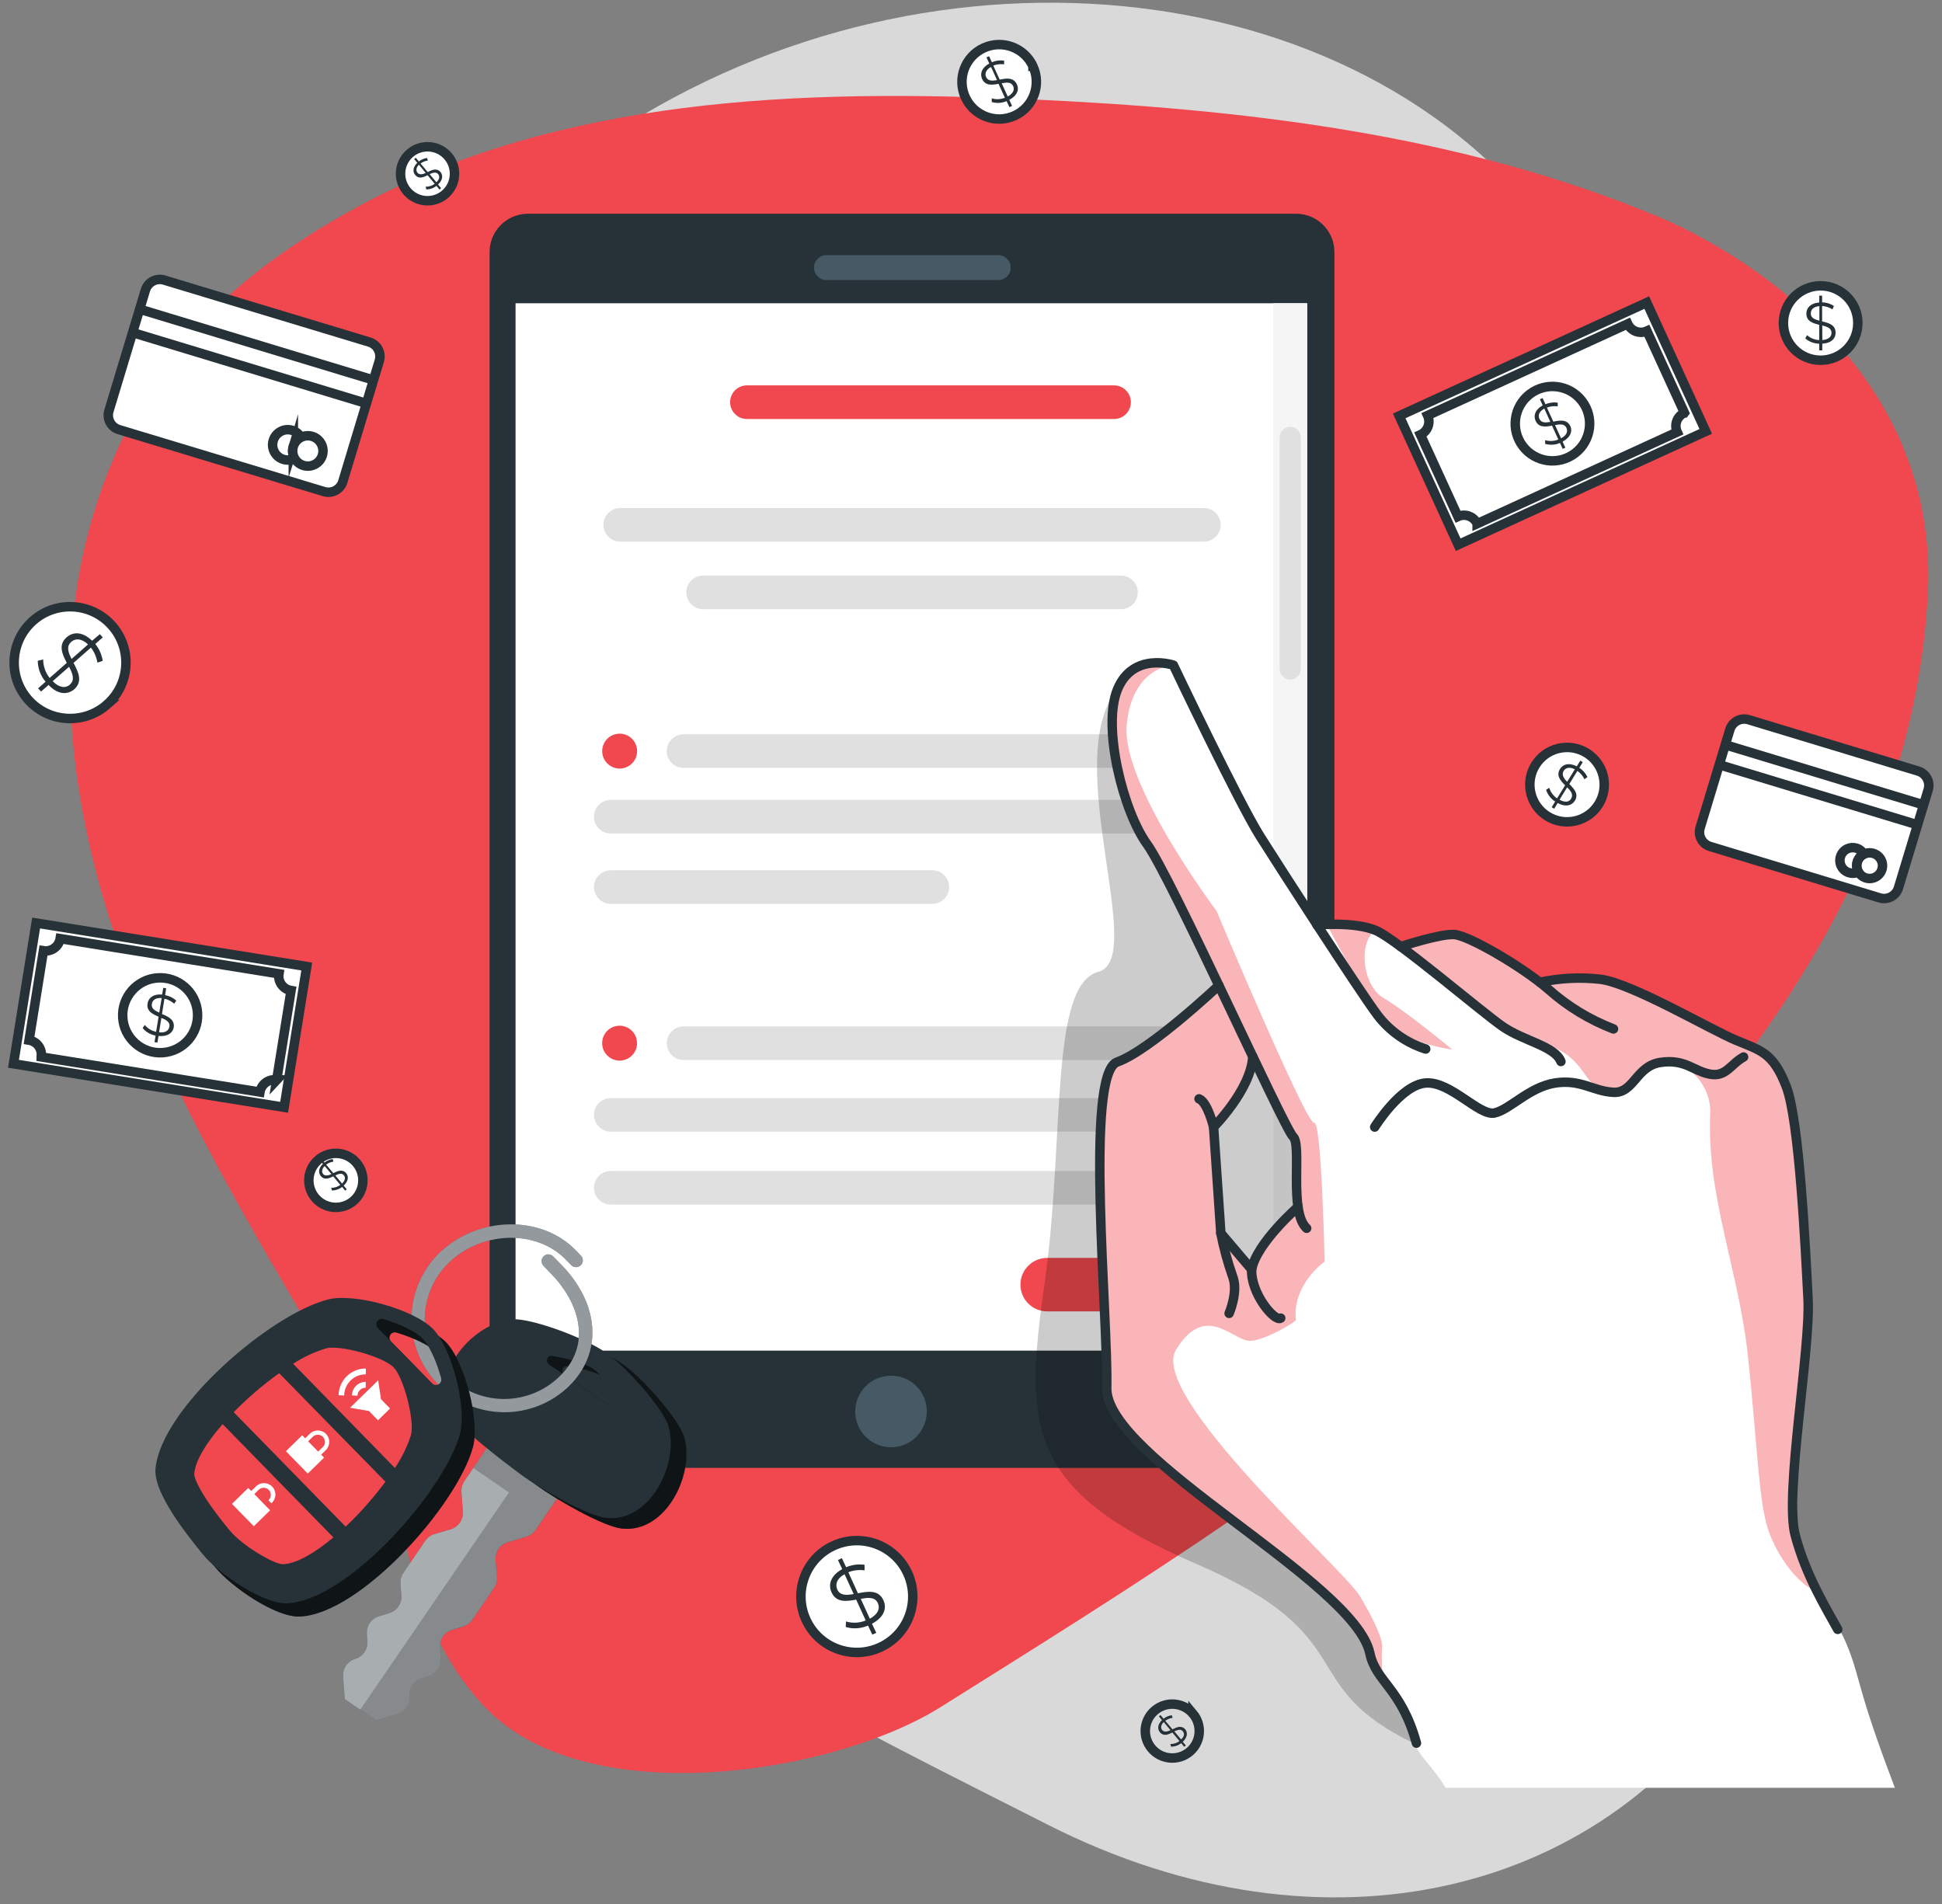 <svg width="205" height="201" viewBox="0 0 205 201" fill="none" xmlns="http://www.w3.org/2000/svg">
<rect x="0" y="0" width="205" height="201" fill="#808080" stroke="none"/>
<g id="Group 26086227">
<g id="freepik--background-simple--inject-13">
<path id="Vector" opacity="0.7" d="M22.249 62.577C22.249 62.577 9.662 95.084 27.351 127.816C45.04 160.548 81.474 177.84 110.636 192.626C139.797 207.412 170.077 200.211 184.466 175.993C198.855 151.776 179.121 134.489 179.094 99.955C179.066 65.421 184.263 56.279 165.549 27.104C146.835 -2.071 100.96 -8.531 66.269 13.108C31.577 34.748 22.249 62.577 22.249 62.577Z" fill="white"/>
<path id="Vector_2" d="M51.176 180.178C61.831 191.429 87.99 187.307 99.322 180.178C136.117 157.04 200.58 118.52 203.501 62.717C204.742 39 183.825 26.544 175.089 22.891C154.113 14.115 131.088 11.482 108.356 10.467C84.621 9.406 59.144 10.232 37.785 21.812C29.685 26.196 22.046 31.835 16.818 39.51C11.509 47.312 8.452 56.603 7.639 65.981C6.335 81.105 10.402 96.271 16.556 110.149C22.71 124.028 30.913 136.877 38.444 150.06C43.361 158.652 42.218 170.702 51.176 180.178Z" fill="#F0484E"/>
</g>
<g id="Group">
<path id="Vector_3" d="M15.35 30.626L11.499 43.371C11.245 44.212 11.721 45.098 12.561 45.352L34.209 51.892C35.049 52.146 35.936 51.671 36.19 50.831L40.041 38.085C40.294 37.245 39.819 36.358 38.979 36.105L17.331 29.564C16.49 29.311 15.603 29.786 15.35 30.626Z" fill="white" stroke="#263238" stroke-miterlimit="10.03"/>
<path id="Vector_4" d="M14.588 32.589L39.198 40.047" stroke="#263238" stroke-miterlimit="10"/>
<path id="Vector_5" d="M13.838 35.059L38.453 42.517" stroke="#263238" stroke-miterlimit="10"/>
<path id="Vector_6" d="M30.963 47.136C30.837 47.556 30.886 48.008 31.103 48.391C30.733 48.572 30.308 48.608 29.916 48.491C29.067 48.233 28.588 47.339 28.846 46.495C29.103 45.646 29.997 45.168 30.841 45.425C31.238 45.542 31.572 45.813 31.776 46.175C31.387 46.373 31.094 46.721 30.963 47.141V47.136Z" fill="white" stroke="#263238" stroke-miterlimit="10"/>
<path id="Vector_7" d="M34.028 48.066C33.771 48.915 32.877 49.389 32.028 49.132C31.18 48.874 30.706 47.98 30.963 47.132C31.22 46.283 32.114 45.809 32.963 46.066C33.807 46.323 34.286 47.222 34.028 48.066Z" fill="white" stroke="#263238" stroke-miterlimit="10"/>
</g>
<path id="Vector_8" d="M182.606 77.025L179.469 87.377C179.215 88.215 179.688 89.099 180.526 89.353L198.427 94.778C199.264 95.032 200.149 94.559 200.403 93.721L203.54 83.369C203.794 82.531 203.321 81.646 202.483 81.393L184.583 75.968C183.745 75.714 182.86 76.187 182.606 77.025Z" fill="white" stroke="#263238" stroke-miterlimit="10"/>
<path id="Vector_9" d="M182.123 78.618L203.058 84.962" stroke="#263238" stroke-miterlimit="10"/>
<path id="Vector_10" d="M181.487 80.723L202.417 87.066" stroke="#263238" stroke-miterlimit="10"/>
<path id="Vector_11" d="M196.051 90.978C195.943 91.335 195.984 91.719 196.169 92.044C195.496 92.369 194.683 92.089 194.358 91.416C194.033 90.744 194.313 89.931 194.986 89.606C195.288 89.462 195.632 89.43 195.952 89.525C196.286 89.624 196.571 89.85 196.742 90.157C196.408 90.324 196.16 90.622 196.051 90.978Z" stroke="#263238" stroke-miterlimit="10"/>
<path id="Vector_12" d="M198.656 91.784C198.43 92.497 197.672 92.894 196.959 92.673C196.245 92.447 195.848 91.689 196.069 90.975C196.29 90.267 197.04 89.869 197.753 90.082C198.471 90.298 198.877 91.052 198.661 91.77C198.661 91.775 198.661 91.779 198.656 91.784Z" stroke="#263238" stroke-miterlimit="10"/>
<g id="Group_2">
<path id="Vector_13" d="M173.835 31.938L147.702 43.902L153.927 57.498L180.06 45.534L173.835 31.938Z" fill="white" stroke="#263238" stroke-miterlimit="10"/>
<path id="Vector_14" d="M177.811 43.576L173.856 34.94C173.089 35.292 172.177 34.953 171.825 34.185L150.7 43.856C151.052 44.624 150.714 45.536 149.946 45.888L153.901 54.525C154.669 54.173 155.576 54.511 155.928 55.279C155.928 55.279 155.928 55.279 155.928 55.283L177.048 45.608C176.696 44.84 177.035 43.933 177.802 43.581C177.802 43.581 177.802 43.581 177.807 43.581L177.811 43.576Z" stroke="#263238" stroke-miterlimit="10"/>
<path id="Vector_15" d="M166.271 47.835C167.991 46.514 168.315 44.048 166.993 42.327C165.672 40.607 163.206 40.284 161.486 41.605C159.765 42.927 159.442 45.393 160.763 47.113C162.085 48.833 164.551 49.157 166.271 47.835Z" stroke="#263238" stroke-miterlimit="10"/>
<path id="Vector_16" d="M164.949 46.619L165.242 47.26L164.962 47.387L164.674 46.755C164.177 46.971 163.626 47.003 163.107 46.854V46.461C163.563 46.601 164.055 46.574 164.497 46.393L163.834 44.931C163.148 45.062 162.439 45.161 162.1 44.42C161.856 43.888 162.028 43.247 162.85 42.791L162.556 42.145L162.836 42.019L163.143 42.673C163.549 42.497 163.996 42.438 164.434 42.502V42.894C164.05 42.84 163.653 42.885 163.292 43.025L163.969 44.506C164.669 44.366 165.414 44.24 165.775 44.989C166.001 45.508 165.807 46.163 164.949 46.619ZM163.658 44.538L163.017 43.125C162.461 43.436 162.339 43.852 162.502 44.204C162.692 44.646 163.143 44.628 163.653 44.538H163.658ZM165.36 45.174C165.161 44.723 164.683 44.768 164.15 44.872L164.786 46.267C165.4 45.942 165.518 45.531 165.355 45.174H165.36Z" fill="#263238"/>
</g>
<path id="Vector_17" d="M192.187 38.026C194.356 38.026 196.115 36.267 196.115 34.098C196.115 31.928 194.356 30.17 192.187 30.17C190.017 30.17 188.259 31.928 188.259 34.098C188.259 36.267 190.017 38.026 192.187 38.026Z" fill="white" stroke="#263238" stroke-miterlimit="10"/>
<path id="Vector_18" d="M192.363 36.278V36.982H192.038V36.282C191.5 36.273 190.981 36.074 190.57 35.727L190.746 35.375C191.108 35.691 191.559 35.876 192.038 35.898V34.286C191.36 34.119 190.683 33.912 190.683 33.099C190.683 32.512 191.108 32.002 192.038 31.93V31.212H192.345V31.912C192.787 31.921 193.221 32.056 193.591 32.295L193.437 32.657C193.108 32.444 192.733 32.323 192.345 32.3V33.925C193.035 34.092 193.767 34.286 193.767 35.113C193.785 35.704 193.338 36.223 192.363 36.278ZM192.056 33.844V32.313C191.424 32.368 191.153 32.693 191.153 33.081C191.135 33.546 191.55 33.718 192.038 33.844H192.056ZM193.338 35.135C193.338 34.652 192.886 34.485 192.363 34.354V35.898C193.035 35.84 193.338 35.528 193.338 35.135Z" fill="#263238"/>
<path id="Vector_19" d="M166.321 86.648C168.433 86.15 169.741 84.035 169.243 81.924C168.746 79.812 166.631 78.504 164.519 79.001C162.408 79.499 161.099 81.614 161.597 83.725C162.095 85.837 164.21 87.145 166.321 86.648Z" fill="white" stroke="#263238" stroke-miterlimit="10"/>
<path id="Vector_20" d="M164.425 84.767L164.059 85.367L163.797 85.205L164.163 84.609C163.707 84.32 163.369 83.882 163.206 83.367L163.54 83.159C163.68 83.615 163.974 84.008 164.366 84.275L165.215 82.898C164.723 82.406 164.249 81.868 164.673 81.177C164.98 80.676 165.608 80.464 166.448 80.893L166.818 80.288L167.08 80.451L166.714 81.047C167.084 81.286 167.382 81.624 167.576 82.022L167.256 82.252C167.084 81.9 166.831 81.602 166.511 81.376L165.658 82.762C166.163 83.268 166.682 83.814 166.249 84.519C165.938 85.024 165.287 85.227 164.425 84.767ZM165.441 82.509L166.24 81.205C165.676 80.92 165.265 81.047 165.062 81.376C164.818 81.796 165.075 82.162 165.441 82.532V82.509ZM165.856 84.279C166.109 83.868 165.816 83.494 165.432 83.105L164.628 84.415C165.229 84.749 165.649 84.658 165.852 84.302V84.279H165.856Z" fill="#263238"/>
<path id="Vector_21" d="M109.046 7.004C109.949 8.977 109.078 11.307 107.105 12.21C105.132 13.113 102.802 12.241 101.899 10.268C101.001 8.295 101.868 5.966 103.841 5.063C105.809 4.16 108.139 5.026 109.042 6.995C109.042 6.995 109.042 6.999 109.042 7.004H109.046Z" fill="white" stroke="#263238" stroke-miterlimit="10"/>
<path id="Vector_22" d="M106.541 10.539L106.834 11.18L106.554 11.311L106.256 10.674C105.76 10.891 105.209 10.922 104.69 10.774V10.381C105.146 10.521 105.633 10.498 106.076 10.318L105.407 8.846C104.721 8.977 104.012 9.071 103.674 8.335C103.43 7.798 103.601 7.162 104.428 6.706L104.134 6.06L104.41 5.934L104.703 6.57C105.109 6.394 105.556 6.335 105.994 6.399V6.791C105.611 6.737 105.213 6.782 104.852 6.922L105.529 8.403C106.229 8.263 106.974 8.141 107.335 8.886C107.611 9.428 107.403 10.083 106.541 10.539ZM105.249 8.457L104.613 7.062C104.057 7.374 103.936 7.789 104.098 8.137C104.292 8.561 104.739 8.548 105.249 8.457ZM106.951 9.094C106.748 8.642 106.274 8.692 105.741 8.791L106.378 10.187C106.97 9.861 107.114 9.455 106.951 9.094Z" fill="#263238"/>
<path id="Vector_23" d="M95.818 166.074C97.172 169.04 95.868 172.539 92.901 173.893C89.935 175.248 86.436 173.943 85.082 170.977C83.727 168.011 85.032 164.512 87.998 163.157C90.965 161.803 94.464 163.108 95.818 166.074Z" fill="white" stroke="#263238" stroke-miterlimit="10"/>
<path id="Vector_24" d="M92.048 171.393L92.5 172.359L92.08 172.549L91.628 171.592C90.888 171.917 90.053 171.971 89.276 171.745L89.303 171.158C89.99 171.362 90.721 171.326 91.385 171.055L90.378 168.851C89.353 169.046 88.283 169.19 87.777 168.084C87.407 167.28 87.669 166.319 88.906 165.632L88.454 164.671L88.87 164.477L89.321 165.434C89.931 165.172 90.603 165.082 91.263 165.176V165.763C90.685 165.682 90.093 165.75 89.552 165.962L90.563 168.183C91.615 167.976 92.734 167.79 93.249 168.91C93.637 169.727 93.349 170.712 92.048 171.393ZM90.116 168.264L89.154 166.17C88.328 166.621 88.143 167.258 88.387 167.79C88.676 168.427 89.344 168.404 90.116 168.264ZM92.671 169.226C92.369 168.562 91.651 168.617 90.865 168.775L91.823 170.87C92.712 170.377 92.915 169.763 92.671 169.226Z" fill="#263238"/>
<path id="Vector_25" d="M11.292 74.378C8.845 76.527 5.116 76.288 2.962 73.841C0.813 71.394 1.052 67.665 3.499 65.511C5.946 63.362 9.676 63.601 11.825 66.048C13.978 68.495 13.739 72.225 11.287 74.378H11.292Z" fill="white" stroke="#263238" stroke-miterlimit="10"/>
<path id="Vector_26" d="M5.125 72.302L4.33 73.002L4.023 72.654L4.813 71.963C4.289 71.345 3.996 70.564 3.987 69.751L4.56 69.607C4.56 70.32 4.799 71.006 5.242 71.566L7.048 69.968C6.565 69.042 6.118 68.058 7.048 67.259C7.716 66.677 8.709 66.65 9.721 67.634L10.542 66.939L10.845 67.282L10.055 67.977C10.475 68.487 10.745 69.106 10.84 69.76L10.28 69.945C10.19 69.367 9.955 68.821 9.599 68.361L7.761 69.972C8.262 70.916 8.763 71.936 7.838 72.754C7.165 73.34 6.14 73.372 5.125 72.302ZM7.563 69.548L9.292 68.026C8.605 67.367 7.937 67.372 7.522 67.756C6.98 68.216 7.197 68.857 7.549 69.548H7.563ZM7.377 72.257C7.928 71.778 7.671 71.106 7.292 70.383L5.562 71.905C6.271 72.632 6.93 72.659 7.382 72.27V72.257H7.377Z" fill="#263238"/>
<path id="Vector_27" d="M35.455 127.45C37.031 127.45 38.308 126.172 38.308 124.597C38.308 123.021 37.031 121.743 35.455 121.743C33.879 121.743 32.602 123.021 32.602 124.597C32.602 126.172 33.879 127.45 35.455 127.45Z" fill="white" stroke="#263238" stroke-miterlimit="10.01"/>
<path id="Vector_28" d="M36.277 125.147L36.602 125.54L36.435 125.68L36.11 125.291C35.803 125.535 35.423 125.666 35.031 125.662L34.967 125.382C35.31 125.391 35.649 125.282 35.925 125.075L35.175 124.172C34.724 124.393 34.245 124.596 33.866 124.145C33.595 123.82 33.595 123.337 34.083 122.858L33.753 122.465L33.925 122.325L34.25 122.713C34.502 122.515 34.8 122.388 35.121 122.348L35.202 122.619C34.922 122.659 34.656 122.763 34.43 122.93L35.184 123.833C35.636 123.603 36.146 123.382 36.539 123.833C36.814 124.167 36.805 124.664 36.277 125.147ZM34.986 123.937L34.272 123.084C33.947 123.409 33.943 123.72 34.119 123.937C34.295 124.154 34.647 124.095 34.986 123.937ZM36.299 124.059C36.074 123.793 35.748 123.905 35.396 124.081L36.11 124.935C36.457 124.592 36.48 124.276 36.299 124.054V124.059Z" fill="#263238"/>
<path id="Vector_29" d="M125.936 180.901C126.943 182.111 126.781 183.908 125.571 184.914C124.361 185.921 122.564 185.759 121.557 184.549C120.55 183.339 120.713 181.546 121.923 180.54C123.133 179.533 124.929 179.7 125.936 180.905V180.901Z" stroke="#263238" stroke-miterlimit="10"/>
<path id="Vector_30" d="M124.853 183.858L125.182 184.251L125.011 184.391L124.686 184.002C124.383 184.246 123.999 184.377 123.611 184.373L123.548 184.093C123.891 184.102 124.23 183.993 124.505 183.786L123.756 182.883C123.304 183.104 122.821 183.307 122.446 182.856C122.171 182.531 122.171 182.047 122.659 181.569L122.334 181.176L122.505 181.036L122.83 181.424C123.078 181.221 123.381 181.095 123.701 181.059L123.783 181.33C123.503 181.37 123.236 181.474 123.006 181.641L123.765 182.544C124.216 182.314 124.726 182.093 125.119 182.544C125.381 182.878 125.372 183.375 124.853 183.858ZM123.557 182.63L122.844 181.777C122.514 182.102 122.51 182.413 122.69 182.63C122.871 182.847 123.214 182.806 123.557 182.63ZM124.866 182.756C124.641 182.485 124.316 182.598 123.963 182.756L124.677 183.61C125.029 183.303 125.051 182.987 124.866 182.77V182.756Z" fill="#263238"/>
<path id="Vector_31" d="M45.13 21.19C46.704 21.19 47.979 19.914 47.979 18.341C47.979 16.768 46.704 15.492 45.13 15.492C43.557 15.492 42.282 16.768 42.282 18.341C42.282 19.914 43.557 21.19 45.13 21.19Z" fill="white" stroke="#263238" stroke-miterlimit="10"/>
<path id="Vector_32" d="M46.241 19.474L46.566 19.867L46.395 20.007L46.069 19.619C45.767 19.867 45.388 19.998 44.995 19.989L44.932 19.709C45.275 19.718 45.614 19.61 45.889 19.402L45.139 18.499C44.688 18.72 44.205 18.923 43.83 18.472C43.559 18.147 43.555 17.664 44.047 17.185L43.717 16.792L43.889 16.652L44.214 17.041C44.467 16.842 44.765 16.716 45.085 16.675L45.166 16.946C44.887 16.986 44.62 17.09 44.395 17.257L45.148 18.16C45.6 17.93 46.11 17.709 46.503 18.16C46.769 18.494 46.756 18.991 46.241 19.474ZM44.941 18.26L44.227 17.388C43.902 17.713 43.893 18.025 44.074 18.242C44.255 18.458 44.598 18.422 44.941 18.26ZM46.255 18.381C46.029 18.115 45.699 18.228 45.352 18.381L46.065 19.235C46.413 18.919 46.435 18.603 46.255 18.381Z" fill="#263238"/>
<g id="freepik--Device--inject-4">
<path id="Vector_33" d="M136.889 154.95H55.663C53.429 154.914 51.645 153.068 51.681 150.833C51.681 150.833 51.681 150.833 51.681 150.828V26.684C51.641 24.45 53.419 22.603 55.659 22.562C55.659 22.562 55.659 22.562 55.663 22.562H136.885C139.12 22.599 140.898 24.441 140.862 26.675C140.862 26.675 140.862 26.68 140.862 26.684V150.837C140.898 153.072 139.12 154.914 136.885 154.95H136.889Z" fill="#263238"/>
<path id="Vector_34" d="M97.832 148.928C97.868 151.014 96.206 152.734 94.121 152.77C92.035 152.806 90.314 151.145 90.278 149.059C90.242 146.973 91.904 145.253 93.99 145.217C94.012 145.217 94.035 145.217 94.053 145.217C96.121 145.199 97.814 146.86 97.832 148.928Z" fill="#455A64"/>
<path id="Vector_35" d="M105.412 29.56H87.209C86.495 29.547 85.926 28.96 85.935 28.246C85.922 27.533 86.491 26.946 87.209 26.933H105.412C106.126 26.946 106.694 27.533 106.685 28.246C106.699 28.96 106.13 29.547 105.417 29.56H105.412Z" fill="#455A64"/>
<path id="Vector_36" d="M137.982 32.012H54.422V142.57H137.982V32.012Z" fill="white"/>
<path id="Vector_37" d="M137.982 32.012H134.415V142.57H137.982V32.012Z" fill="#F5F5F5"/>
<path id="Vector_38" d="M136.194 71.733C135.58 71.733 135.083 71.232 135.083 70.618V46.166C135.083 45.552 135.58 45.055 136.194 45.051C136.808 45.051 137.309 45.547 137.309 46.166V70.618C137.309 71.232 136.813 71.733 136.194 71.733Z" fill="#E0E0E0"/>
<path id="Vector_39" d="M127.083 57.174H65.474C64.494 57.174 63.7 56.379 63.7 55.399C63.7 54.42 64.494 53.625 65.474 53.625H127.083C128.063 53.625 128.857 54.42 128.857 55.399C128.857 56.379 128.063 57.174 127.083 57.174Z" fill="#E0E0E0"/>
<path id="Vector_40" d="M117.602 44.228H78.847C77.867 44.228 77.073 43.434 77.073 42.454C77.073 41.474 77.867 40.68 78.847 40.68H117.602C118.582 40.68 119.376 41.474 119.376 42.454C119.376 43.434 118.582 44.228 117.602 44.228Z" fill="#F0484E"/>
<path id="Vector_41" d="M118.333 64.305H74.224C73.244 64.305 72.45 63.511 72.45 62.531C72.45 61.551 73.244 60.757 74.224 60.757H118.333C119.313 60.757 120.108 61.551 120.108 62.531C120.108 63.511 119.313 64.305 118.333 64.305Z" fill="#E0E0E0"/>
<path id="Vector_42" d="M98.419 95.409H64.476C63.496 95.409 62.702 94.614 62.702 93.635C62.702 92.655 63.496 91.86 64.476 91.86H98.419C99.398 91.86 100.193 92.655 100.193 93.635C100.193 94.614 99.398 95.409 98.419 95.409Z" fill="#E0E0E0"/>
<path id="Vector_43" d="M126.085 87.978H64.476C63.496 87.978 62.702 87.183 62.702 86.203C62.702 85.228 63.492 84.434 64.472 84.434H126.085C127.061 84.434 127.855 85.224 127.86 86.199C127.86 87.183 127.065 87.973 126.085 87.973V87.978Z" fill="#E0E0E0"/>
<path id="Vector_44" d="M72.16 108.344H126.085C127.065 108.344 127.86 109.138 127.86 110.118C127.86 111.098 127.065 111.892 126.085 111.892H72.16C71.181 111.892 70.386 111.098 70.386 110.118C70.386 109.138 71.181 108.344 72.16 108.344Z" fill="#E0E0E0"/>
<path id="Vector_45" d="M126.085 119.454H64.476C63.496 119.454 62.702 118.659 62.702 117.679C62.702 116.704 63.496 115.914 64.476 115.914H126.085C127.065 115.914 127.86 116.709 127.86 117.688C127.86 118.664 127.065 119.454 126.085 119.454Z" fill="#E0E0E0"/>
<path id="Vector_46" d="M126.085 127.157H64.476C63.496 127.157 62.702 126.362 62.702 125.383C62.702 124.403 63.496 123.608 64.476 123.608H126.085C127.065 123.608 127.86 124.403 127.86 125.383C127.86 126.362 127.065 127.157 126.085 127.157Z" fill="#E0E0E0"/>
<path id="Vector_47" d="M67.248 110.114C67.248 111.129 66.422 111.956 65.406 111.956C64.39 111.956 63.564 111.129 63.564 110.114C63.564 109.098 64.39 108.271 65.406 108.271C66.422 108.271 67.244 109.098 67.244 110.114H67.248Z" fill="#F0484E"/>
<path id="Vector_48" d="M126.085 81.056H72.156C71.176 81.056 70.382 80.262 70.382 79.282C70.382 78.302 71.176 77.508 72.156 77.508H126.085C127.065 77.508 127.86 78.302 127.86 79.282C127.86 80.262 127.065 81.056 126.085 81.056Z" fill="#E0E0E0"/>
<path id="Vector_49" d="M65.411 81.128C66.428 81.128 67.253 80.304 67.253 79.286C67.253 78.269 66.428 77.444 65.411 77.444C64.394 77.444 63.569 78.269 63.569 79.286C63.569 80.304 64.394 81.128 65.411 81.128Z" fill="#F0484E"/>
<path id="Vector_50" d="M124.365 138.426H110.541C108.983 138.426 107.719 137.162 107.719 135.604C107.719 134.046 108.983 132.782 110.541 132.782H124.365C125.923 132.782 127.187 134.046 127.187 135.604C127.187 137.162 125.923 138.426 124.365 138.426Z" fill="#F0484E"/>
</g>
<g id="freepik--Hand--inject-13">
<path id="Vector_51" opacity="0.2" d="M149.409 184.101C136.338 177.848 144.253 172.837 126.27 165.076C108.288 157.315 108.107 150.683 110.274 135.432C112.441 120.181 110.726 103.959 115.954 102.582C121.182 101.205 111.864 80.17 117.959 72.734L147.955 131.084L149.409 184.101Z" fill="black"/>
<path id="Vector_52" d="M198.11 183.492C197.496 181.736 196.873 179.817 196.39 178.074C195.767 175.817 195.279 174.011 194.132 171.912C193.952 171.578 193.758 171.225 193.541 170.846C192.317 168.666 190.643 165.681 189.663 162.015C189.004 159.546 189.663 153.464 190.277 147.568C190.728 143.333 191.139 139.337 191.017 137.071L190.981 136.267C190.674 130.339 190.033 118.005 188.724 114.596C187.437 111.309 186.236 110.817 184.046 109.941C183.821 109.842 183.595 109.752 183.333 109.643C182.511 109.3 181.112 108.578 179.5 107.743C175.866 105.86 171.342 103.517 169.044 103.228C166.895 102.984 164.718 103.088 162.601 103.526C159.77 101.354 154.953 98.56 153.517 98.501C152.343 98.442 149.779 99.178 148.551 99.562L147.932 99.76C147.156 99.156 146.33 98.618 145.467 98.144C145.409 98.113 145.35 98.09 145.3 98.067C143.707 97.413 141.3 97.39 139.986 97.426C139.589 97.426 139.278 97.467 139.138 97.481C136.659 93.665 134.221 89.869 133.16 88.203C130.948 84.699 124.099 70.283 124.031 70.143C124.013 70.107 123.981 70.08 123.941 70.071C123.918 70.071 123.9 70.071 123.878 70.071C123.345 69.918 119.421 68.92 117.846 72.721C116.121 76.861 118.582 85.95 120.984 89.25C122.139 90.839 125.295 97.323 128.496 104.032C127.674 104.795 121.101 110.867 117.909 112C115.295 112.926 115.909 126.326 116.401 137.084C116.586 141.057 116.74 144.475 116.694 146.529C116.604 150.502 123.832 155.974 130.839 161.266C137.16 166.06 143.716 171.013 144.483 174.612C144.695 175.623 145.3 176.445 146.023 177.37C147.228 178.905 148.781 180.716 149.44 184.142C149.635 185.172 151.287 186.517 152.601 188.716H200.024C199.627 187.646 198.878 185.695 198.11 183.492ZM132.343 112.113C134.641 116.926 136.063 119.788 136.406 120.109C136.749 120.429 136.727 121.955 136.718 123.441C136.668 124.741 136.718 126.041 136.853 127.337C136.293 127.829 132.758 131.048 132.045 133.658L129.042 130.123L128.284 119.03C128.735 118.551 131.824 115.287 132.343 112.113Z" fill="white"/>
<path id="Vector_53" opacity="0.4" d="M184.502 143.04C185.617 153.446 185.631 159.09 186.882 162.101C188.994 167.185 192.105 168.214 192.105 168.214C191.071 166.246 190.25 164.169 189.654 162.024C188.999 159.555 189.654 153.473 190.268 147.577C190.719 143.342 191.134 139.342 191.017 137.076L190.976 136.272C190.669 130.349 190.028 118.014 188.719 114.601C187.437 111.314 186.231 110.822 184.042 109.942C183.816 109.847 183.59 109.756 183.328 109.648C182.507 109.305 181.112 108.583 179.495 107.747C175.861 105.865 171.337 103.522 169.039 103.233C166.89 102.989 164.714 103.088 162.596 103.531C159.766 101.359 154.948 98.564 153.513 98.506C152.339 98.447 149.156 99.372 147.919 99.765C153.336 104.185 161.138 109.698 161.138 109.698C167.31 110.926 166.52 113.603 169.016 115.116C171.274 116.47 173.432 112.506 175.337 112.158C177.829 111.707 180.66 114.335 180.534 117.522C180.145 126.303 183.545 134.105 184.502 143.04Z" fill="#F0484E"/>
<path id="Vector_54" opacity="0.4" d="M153.305 110.79C153.305 110.79 148.415 106.727 146.081 105.372C143.747 104.018 143.372 99.35 145.214 98.216C145.282 98.176 145.363 98.148 145.445 98.144L145.278 98.067C143.684 97.413 141.277 97.385 139.964 97.426C142.673 102.469 144.835 106.338 145.418 107.187C147.381 110.022 153.305 110.79 153.305 110.79Z" fill="#F0484E"/>
<path id="Vector_55" opacity="0.4" d="M145.887 173.979C146.095 172.9 144.316 169.74 143.535 168.458C141.761 165.532 121.159 147.328 124.144 142.47C127.128 137.612 129.855 141.206 131.742 141.522C133.097 141.748 136.817 139.531 136.799 139.346C136.374 135.603 139.828 133.17 139.828 133.17C139.828 133.17 139.512 118.271 138.718 118.524C137.923 118.777 128.415 96.153 128.415 96.153C128.415 96.153 118.365 82.789 118.934 76.554C119.503 70.319 123.864 70.211 123.864 70.211V70.044C123.331 69.89 119.408 68.892 117.832 72.694C116.107 76.834 118.568 85.922 120.97 89.223C122.126 90.812 125.281 97.295 128.482 104.004C127.661 104.767 121.087 110.84 117.895 111.973C115.281 112.898 115.895 126.298 116.387 137.057C116.572 141.03 116.726 144.448 116.681 146.502C116.59 150.475 123.819 155.947 130.826 161.238C137.146 166.033 143.702 170.986 144.469 174.584C144.682 175.596 145.287 176.417 146.009 177.343C145.865 176.228 145.824 175.103 145.887 173.979ZM132.343 112.126C134.641 116.939 136.063 119.801 136.406 120.122C136.749 120.443 136.727 121.969 136.717 123.454C136.668 124.754 136.718 126.055 136.853 127.35C136.293 127.842 132.758 131.061 132.045 133.671L129.042 130.136L128.284 119.043C128.735 118.551 131.823 115.287 132.343 112.113V112.126Z" fill="#F0484E"/>
<path id="Vector_56" d="M150.501 110.732C148.483 110.095 146.713 108.853 145.427 107.174C143.363 104.411 135.259 91.823 133.015 88.275C130.772 84.726 123.864 70.211 123.864 70.211C123.864 70.211 119.62 68.789 117.968 72.753C116.315 76.717 118.577 85.674 121.092 89.124C123.607 92.573 135.557 119.134 136.505 119.991C137.453 120.849 136.031 127.937 137.932 129.653" stroke="#263238" stroke-linecap="round" stroke-linejoin="round"/>
<path id="Vector_57" d="M137.02 127.4C137.02 127.4 132.641 131.215 132.126 134.001L128.875 130.177L128.108 118.971C128.108 118.971 132.031 115.043 132.248 111.549" stroke="#263238" stroke-linecap="round" stroke-linejoin="round"/>
<path id="Vector_58" d="M128.663 104.018C128.663 104.018 121.39 110.88 117.932 112.104C114.473 113.327 116.997 139.039 116.825 146.484C116.654 153.929 142.989 166.9 144.605 174.521C145.246 177.555 147.901 178.173 149.522 184.002" stroke="#263238" stroke-linecap="round" stroke-linejoin="round"/>
<path id="Vector_59" d="M139.016 97.63C139.016 97.63 142.975 97.273 145.205 98.203C147.436 99.133 156.492 106.912 158.678 108.398C160.863 109.883 164.15 110.447 164.773 112.05" stroke="#263238" stroke-linecap="round" stroke-linejoin="round"/>
<path id="Vector_60" d="M147.869 99.922C147.869 99.922 151.932 98.568 153.486 98.645C155.039 98.722 160.881 102.166 163.499 104.469C165.504 106.248 167.816 107.652 170.321 108.613" stroke="#263238" stroke-linecap="round" stroke-linejoin="round"/>
<path id="Vector_61" d="M162.547 103.688C164.669 103.232 166.849 103.128 169.003 103.376C172.308 103.828 180.606 108.704 183.252 109.806C185.897 110.907 187.162 111.11 188.552 114.668C189.943 118.226 190.579 131.752 190.859 137.098C191.139 142.443 188.354 157.753 189.505 162.06C190.656 166.367 192.733 169.69 193.993 171.993" stroke="#263238" stroke-linecap="round" stroke-linejoin="round"/>
<path id="Vector_62" d="M128.108 118.972C128.108 118.972 127.476 116.331 126.573 115.992" stroke="#263238" stroke-linecap="round" stroke-linejoin="round"/>
<path id="Vector_63" d="M128.875 130.176C129.178 131.715 129.593 133.232 130.108 134.713C130.758 136.316 129.747 138.637 129.747 138.637" stroke="#263238" stroke-linecap="round" stroke-linejoin="round"/>
<path id="Vector_64" d="M132.126 134.001C132.022 136.565 134.573 139.563 135.192 139.139" stroke="#263238" stroke-linecap="round" stroke-linejoin="round"/>
<path id="Vector_65" d="M145.115 118.97C145.115 118.97 147.856 114.537 150.483 114.32C153.111 114.103 156.145 117.833 157.766 117.481C159.387 117.128 161.427 114.745 164.154 114.32C166.881 113.896 168.159 115.196 170.321 115.304C172.484 115.413 172.705 112.523 175.288 112.144C177.87 111.765 178.751 113.047 180.484 113.381C182.218 113.715 182.651 112.347 184.055 111.575" stroke="#263238" stroke-linecap="round" stroke-linejoin="round"/>
</g>
<g id="Group_3">
<path id="Vector_66" d="M3.812 97.431L1.424 112.293L29.993 116.884L32.381 102.023L3.812 97.431Z" fill="white" stroke="#263238" stroke-miterlimit="10"/>
<path id="Vector_67" d="M29.206 114.001L30.724 104.56C29.884 104.425 29.31 103.635 29.446 102.795L6.353 99.079C6.217 99.919 5.427 100.492 4.587 100.357L3.07 109.797C3.91 109.933 4.483 110.723 4.348 111.563C4.348 111.563 4.348 111.563 4.348 111.567L27.441 115.274C27.577 114.434 28.367 113.861 29.206 113.996C29.206 113.996 29.206 113.996 29.211 113.996L29.206 114.001Z" stroke="#263238" stroke-miterlimit="10"/>
<path id="Vector_68" d="M17.167 111.117C19.346 110.972 20.996 109.088 20.851 106.908C20.706 104.729 18.822 103.079 16.643 103.224C14.463 103.369 12.814 105.253 12.959 107.433C13.103 109.612 14.988 111.262 17.167 111.117Z" stroke="#263238" stroke-miterlimit="10"/>
<path id="Vector_69" d="M16.732 109.355L16.619 110.054L16.312 110.005L16.425 109.314C15.892 109.219 15.405 108.939 15.057 108.519L15.278 108.19C15.585 108.56 16.01 108.817 16.479 108.912L16.741 107.318C16.096 107.043 15.445 106.731 15.576 105.923C15.671 105.341 16.172 104.898 17.116 104.98L17.233 104.275L17.54 104.325L17.432 105.043C17.87 105.124 18.276 105.323 18.61 105.621L18.389 105.95C18.096 105.689 17.743 105.508 17.36 105.422L17.098 107.038C17.762 107.314 18.457 107.625 18.339 108.452C18.24 109.011 17.707 109.454 16.737 109.355H16.732ZM16.813 106.889L17.066 105.35C16.425 105.3 16.091 105.58 16.032 105.964C15.942 106.443 16.33 106.677 16.809 106.889H16.813ZM17.883 108.375C17.969 107.887 17.545 107.657 17.039 107.445L16.791 108.971C17.486 109.043 17.816 108.763 17.879 108.375H17.883Z" fill="#263238"/>
</g>
<g id="freepik--Keys--inject-39">
<path id="Vector_70" d="M46.525 175.046L46.44 173.922C46.372 173.073 46.905 172.292 47.722 172.048L48.887 171.691C49.284 171.569 49.623 171.321 49.857 170.978L52.146 167.628C52.381 167.289 52.489 166.878 52.458 166.463L52.309 164.68C52.241 163.831 52.774 163.05 53.591 162.806L55.55 162.21C55.948 162.093 56.295 161.844 56.53 161.501L60.241 156.088L56.467 153.492L52.706 150.914L49.022 156.341C48.792 156.684 48.679 157.09 48.711 157.506L48.864 159.551C48.927 160.4 48.395 161.176 47.582 161.425L45.862 161.935C45.469 162.052 45.126 162.305 44.891 162.644L42.588 166.021C42.354 166.359 42.245 166.77 42.272 167.181L42.372 168.4C42.44 169.249 41.907 170.03 41.09 170.274L40.011 170.603C39.198 170.847 38.661 171.628 38.728 172.477L38.782 173.235C38.85 174.084 38.317 174.865 37.5 175.109C36.688 175.353 36.15 176.134 36.214 176.983L36.394 179.357L38.033 180.477L39.672 181.601L41.952 180.906C42.764 180.662 43.302 179.881 43.239 179.032C43.171 178.184 43.704 177.402 44.521 177.159L45.239 176.937C46.056 176.685 46.584 175.899 46.512 175.046H46.525Z" fill="#263238"/>
<path id="Vector_71" opacity="0.6" d="M46.525 175.046L46.44 173.922C46.372 173.073 46.905 172.292 47.722 172.048L48.887 171.691C49.284 171.569 49.623 171.321 49.857 170.978L52.146 167.628C52.381 167.289 52.489 166.878 52.458 166.463L52.309 164.68C52.241 163.831 52.774 163.05 53.591 162.806L55.55 162.21C55.948 162.093 56.295 161.844 56.53 161.501L60.241 156.088L56.467 153.492L52.706 150.914L49.022 156.341C48.792 156.684 48.679 157.09 48.711 157.506L48.864 159.551C48.927 160.4 48.395 161.176 47.582 161.425L45.862 161.935C45.469 162.052 45.126 162.305 44.891 162.644L42.588 166.021C42.354 166.359 42.245 166.77 42.272 167.181L42.372 168.4C42.44 169.249 41.907 170.03 41.09 170.274L40.011 170.603C39.198 170.847 38.661 171.628 38.728 172.477L38.782 173.235C38.85 174.084 38.317 174.865 37.5 175.109C36.688 175.353 36.15 176.134 36.214 176.983L36.394 179.357L38.033 180.477L39.672 181.601L41.952 180.906C42.764 180.662 43.302 179.881 43.239 179.032C43.171 178.184 43.704 177.402 44.521 177.159L45.239 176.937C46.056 176.685 46.584 175.899 46.512 175.046H46.525Z" fill="white"/>
<path id="Vector_72" opacity="0.2" d="M55.569 162.2C55.962 162.083 56.3 161.839 56.535 161.505L60.246 156.091L58.359 154.805L56.476 153.514L52.715 150.936L49.957 154.958L53.722 157.541L38.024 180.471L39.663 181.596L41.943 180.9C42.756 180.657 43.293 179.875 43.23 179.027C43.162 178.178 43.695 177.397 44.512 177.153L45.23 176.932C46.042 176.684 46.575 175.907 46.517 175.058L46.431 173.934C46.363 173.085 46.896 172.304 47.713 172.06L48.878 171.704C49.275 171.582 49.614 171.333 49.849 170.99L52.138 167.64C52.372 167.302 52.481 166.891 52.453 166.48L52.313 164.688C52.246 163.839 52.779 163.058 53.596 162.814L55.573 162.209L55.569 162.2Z" fill="black"/>
<path id="Vector_73" d="M72.21 151.636C71.673 149.875 67.876 145.424 65.501 143.83C63.127 142.236 57.627 140.259 55.794 140.399C51.722 140.701 47.036 145.929 49.153 150.11C50.007 151.794 54.575 155.243 56.643 156.778C58.711 158.313 63.655 161.108 65.574 161.343C70.305 161.934 73.389 155.532 72.215 151.636H72.21ZM66.373 149.762L59.628 145.148C59.145 144.819 59.352 144.119 59.93 144.214C61.677 144.494 63.379 144.99 64.26 145.591C65.14 146.191 66.215 147.6 67.109 149.13C67.416 149.64 66.847 150.092 66.355 149.753L66.377 149.762H66.373Z" fill="#263238"/>
<path id="Vector_74" opacity="0.6" d="M72.21 151.636C71.673 149.875 67.876 145.424 65.501 143.83C63.127 142.236 57.627 140.259 55.794 140.399C51.722 140.701 47.036 145.929 49.153 150.11C50.007 151.794 54.575 155.243 56.643 156.778C58.711 158.313 63.655 161.108 65.574 161.343C70.305 161.934 73.389 155.532 72.215 151.636H72.21ZM66.373 149.762L59.628 145.148C59.145 144.819 59.352 144.119 59.93 144.214C61.677 144.494 63.379 144.99 64.26 145.591C65.14 146.191 66.215 147.6 67.109 149.13C67.416 149.64 66.847 150.092 66.355 149.753L66.377 149.762H66.373Z" fill="black"/>
<path id="Vector_75" d="M70.553 150.503C70.016 148.747 66.21 144.318 63.835 142.701C61.461 141.085 55.962 139.13 54.133 139.265C50.061 139.568 45.379 144.796 47.492 148.977C48.349 150.67 52.919 154.11 54.986 155.65C57.054 157.189 61.993 159.979 63.912 160.219C68.648 160.806 71.745 154.413 70.553 150.507V150.503ZM64.711 148.629L58.007 144.069C57.528 143.735 57.731 143.035 58.3 143.13C60.052 143.406 61.758 143.902 62.639 144.512C63.519 145.121 64.594 146.512 65.488 148.047C65.772 148.516 65.208 148.968 64.711 148.629Z" fill="#263238"/>
<path id="Vector_76" d="M60.07 146.317C56.169 150.083 49.957 149.974 46.191 146.073C42.643 142.398 42.507 136.615 45.88 132.777C49.821 128.384 56.937 128.055 60.743 131.942L61.321 132.538C61.596 132.822 61.591 133.278 61.312 133.554C61.027 133.829 60.571 133.825 60.296 133.545L59.718 132.949C56.521 129.676 50.535 129.937 47.099 133.572C43.938 136.953 44.119 142.254 47.496 145.414C50.765 148.471 55.858 148.417 59.063 145.297C62.738 141.735 60.878 137.202 58.169 134.448L57.375 133.626C57.099 133.342 57.104 132.886 57.384 132.61C57.668 132.335 58.12 132.339 58.395 132.624L59.199 133.441C63.312 137.622 63.65 142.814 60.065 146.317H60.07Z" fill="#263238"/>
<g id="Group_4" opacity="0.5">
<path id="Vector_77" d="M60.07 146.317C56.169 150.083 49.957 149.974 46.191 146.073C42.643 142.398 42.507 136.615 45.88 132.777C49.821 128.384 56.937 128.055 60.743 131.942L61.321 132.538C61.596 132.822 61.591 133.278 61.312 133.554C61.027 133.829 60.571 133.825 60.296 133.545L59.718 132.949C56.521 129.676 50.535 129.937 47.099 133.572C43.938 136.953 44.119 142.254 47.496 145.414C50.765 148.471 55.858 148.417 59.063 145.297C62.738 141.735 60.878 137.202 58.169 134.448L57.375 133.626C57.099 133.342 57.104 132.886 57.384 132.61C57.668 132.335 58.12 132.339 58.395 132.624L59.199 133.441C63.312 137.622 63.65 142.814 60.065 146.317H60.07Z" fill="white"/>
</g>
<path id="Vector_78" d="M49.912 152.805C50.688 150.024 49.072 143.726 47.063 141.672C45.054 139.617 38.783 137.866 35.997 138.574C29.816 140.155 18.38 150.065 17.753 156.412C17.5 158.981 21.098 163.446 22.737 165.456C24.376 167.465 29.085 170.756 31.663 170.639C38.047 170.35 48.205 158.95 49.907 152.801L49.912 152.805ZM46.995 147.46L41.306 141.64C41.067 141.432 41.044 141.071 41.252 140.832C41.41 140.651 41.663 140.588 41.889 140.674C43.65 141.207 45.275 141.965 45.997 142.714C46.72 143.464 47.46 145.121 47.952 146.886C48.042 147.189 47.871 147.509 47.568 147.599C47.365 147.663 47.149 147.604 46.995 147.455V147.46Z" fill="#263238"/>
<path id="Vector_79" opacity="0.6" d="M49.912 152.805C50.688 150.024 49.072 143.726 47.063 141.672C45.054 139.617 38.783 137.866 35.997 138.574C29.816 140.155 18.38 150.065 17.753 156.412C17.5 158.981 21.098 163.446 22.737 165.456C24.376 167.465 29.085 170.756 31.663 170.639C38.047 170.35 48.205 158.95 49.907 152.801L49.912 152.805ZM46.995 147.46L41.306 141.64C41.067 141.432 41.044 141.071 41.252 140.832C41.41 140.651 41.663 140.588 41.889 140.674C43.65 141.207 45.275 141.965 45.997 142.714C46.72 143.464 47.46 145.121 47.952 146.886C48.042 147.189 47.871 147.509 47.568 147.599C47.365 147.663 47.149 147.604 46.995 147.455V147.46Z" fill="black"/>
<path id="Vector_80" d="M48.544 151.392C49.325 148.611 47.704 142.313 45.695 140.268C43.686 138.223 37.415 136.457 34.633 137.166C28.457 138.751 17.017 148.656 16.416 155.013C16.163 157.582 19.766 162.052 21.401 164.061C23.03 166.075 27.753 169.352 30.331 169.24C36.683 168.937 46.828 157.533 48.548 151.392H48.544ZM45.614 146.042L39.92 140.218C39.681 140.011 39.658 139.649 39.866 139.41C40.024 139.23 40.277 139.166 40.503 139.252C42.264 139.785 43.889 140.543 44.611 141.293C45.334 142.042 46.074 143.699 46.566 145.465C46.656 145.767 46.48 146.088 46.178 146.173C45.979 146.232 45.767 146.178 45.618 146.033L45.614 146.042Z" fill="#263238"/>
<path id="Vector_81" d="M40.688 156.407L29.468 144.953C27.753 146.181 26.145 147.558 24.669 149.066L36.484 161.148C38.024 159.694 39.428 158.105 40.688 156.403V156.407Z" fill="#F0484E"/>
<path id="Vector_82" d="M23.5 150.327C21.825 152.25 20.619 154.146 20.498 155.591C20.498 155.717 20.606 157.131 24.245 161.551C25.541 163.126 28.936 165.149 29.893 165.117C31.311 165.05 33.238 163.921 35.193 162.287L23.495 150.322L23.5 150.327Z" fill="#F0484E"/>
<path id="Vector_83" d="M41.686 154.958C42.408 153.888 42.981 152.724 43.379 151.496C43.799 149.992 42.634 145.441 41.546 144.331C40.458 143.22 35.938 141.933 34.421 142.331C33.189 142.705 32.02 143.252 30.94 143.956L41.686 154.958Z" fill="#F0484E"/>
<path id="Vector_84" d="M31.902 151.505L30.181 153.188L32.489 155.547L34.209 153.865L31.902 151.505Z" fill="white"/>
<path id="Vector_85" d="M33.487 153.947L33.175 153.627L34.02 152.801C34.349 152.539 34.399 152.056 34.137 151.731C33.875 151.401 33.392 151.351 33.067 151.613C33.026 151.645 32.99 151.681 32.959 151.722L32.114 152.548L31.803 152.227L32.647 151.401C33.09 150.904 33.852 150.859 34.354 151.302C34.85 151.744 34.895 152.507 34.453 153.008C34.417 153.049 34.376 153.09 34.336 153.126L33.491 153.947H33.487Z" fill="white"/>
<path id="Vector_86" d="M26.206 157.064L24.485 158.746L26.793 161.106L28.513 159.423L26.206 157.064Z" fill="white"/>
<path id="Vector_87" d="M26.43 158.101L26.119 157.78L26.963 156.959C27.405 156.462 28.168 156.417 28.669 156.859C29.166 157.302 29.211 158.065 28.769 158.566C28.733 158.606 28.692 158.647 28.651 158.683L28.335 158.363C28.647 158.083 28.674 157.604 28.394 157.297C28.114 156.986 27.636 156.959 27.329 157.239C27.311 157.257 27.293 157.27 27.279 157.288L26.439 158.105L26.43 158.101Z" fill="white"/>
<path id="Vector_88" d="M41.175 148.678L40.218 147.699L39.92 145.703L36.954 148.602L38.945 148.94L39.902 149.924L41.175 148.678Z" fill="white"/>
<path id="Vector_89" d="M35.744 147.279C35.767 145.708 37.053 144.444 38.625 144.457L38.611 145.076C37.365 145.062 36.345 146.06 36.331 147.306L35.744 147.279Z" fill="white"/>
<path id="Vector_90" d="M37.153 147.296C37.162 146.497 37.816 145.861 38.611 145.865L38.598 146.484C38.372 146.484 38.155 146.574 37.993 146.732C37.83 146.89 37.74 147.102 37.74 147.328L37.153 147.301V147.296Z" fill="white"/>
</g>
</g>
</svg>
